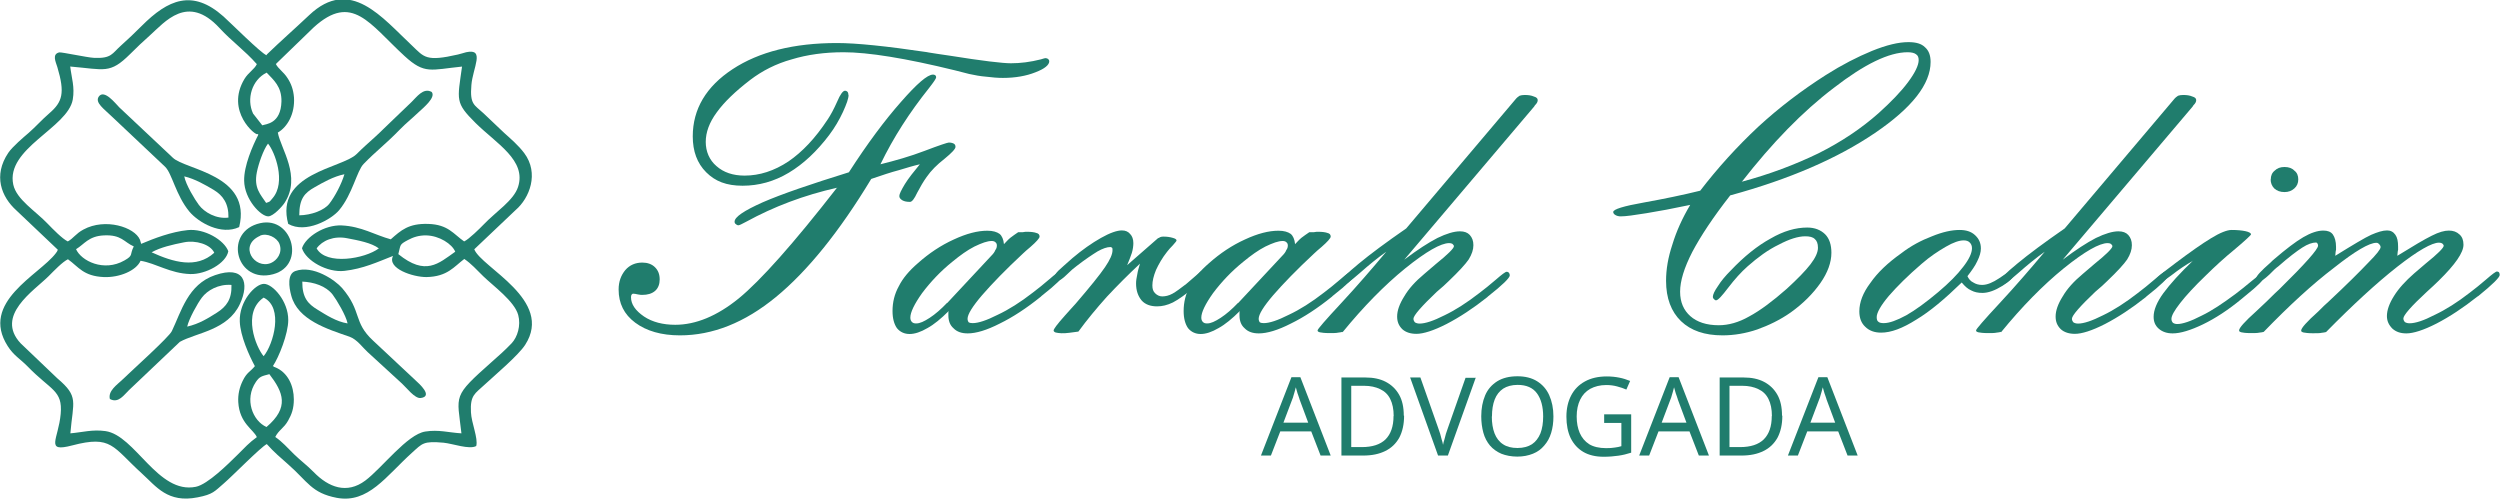 <svg xmlns="http://www.w3.org/2000/svg" id="Camada_2" data-name="Camada 2" viewBox="0 0 165.57 33.04"><defs><style>      .cls-1 {        fill: #207d6d;        fill-rule: evenodd;        stroke-width: 0px;      }    </style></defs><g id="Camada_1-2" data-name="Camada 1"><g><g><g><path class="cls-1" d="M87.46,30.17l-.62-1.6h-2.05l-.62,1.6h-.66l2.02-5.19h.59l2.01,5.19h-.67ZM86.06,26.42s-.04-.11-.07-.21c-.04-.1-.07-.2-.1-.31-.03-.11-.05-.2-.07-.25-.02.09-.05.2-.08.3-.02.09-.05.19-.08.27-.02.08-.04.15-.07.21l-.59,1.56h1.64l-.58-1.56Z"></path><path class="cls-1" d="M92.99,27.53c0,.58-.11,1.06-.32,1.46-.22.39-.53.69-.93.88-.4.2-.88.3-1.46.3h-1.44v-5.17h1.59c.52,0,.97.09,1.35.29.38.2.67.48.88.85.21.37.31.83.31,1.39h0ZM92.3,27.55c0-.46-.08-.83-.23-1.13-.15-.3-.37-.51-.67-.65-.29-.14-.64-.22-1.06-.22h-.85v4.06h.7c.7,0,1.22-.17,1.57-.51.35-.35.53-.86.53-1.54Z"></path><path class="cls-1" d="M97.74,25l-1.85,5.17h-.65l-1.85-5.17h.68l1.17,3.32c.05.14.1.28.14.41.04.13.07.25.1.38.04.12.07.23.09.35.02-.12.05-.23.09-.35.03-.12.07-.25.1-.38.04-.13.09-.27.14-.41l1.16-3.3h.69Z"></path><path class="cls-1" d="M102.88,27.58c0,.4-.05.77-.15,1.09-.1.33-.25.6-.46.84-.2.24-.45.42-.75.54-.3.12-.64.19-1.03.19s-.76-.07-1.06-.19c-.3-.13-.55-.31-.75-.54-.2-.24-.35-.52-.44-.85-.09-.33-.14-.7-.14-1.09,0-.53.09-.99.26-1.39.17-.4.44-.7.8-.93.36-.22.8-.33,1.34-.33.51,0,.95.11,1.3.33.35.22.62.52.8.92.18.4.28.87.28,1.41h0ZM98.8,27.58c0,.43.06.81.18,1.12.12.31.31.56.56.72.25.17.57.25.96.25s.71-.09.96-.25c.25-.17.43-.41.56-.72.12-.31.18-.69.18-1.12,0-.65-.14-1.16-.41-1.53-.27-.37-.7-.56-1.28-.56-.39,0-.71.09-.96.25-.25.17-.44.41-.56.72-.12.31-.18.68-.18,1.12Z"></path><path class="cls-1" d="M106.24,27.44h1.79v2.54c-.28.09-.56.16-.85.2-.28.04-.61.07-.97.07-.54,0-.99-.11-1.35-.32-.37-.22-.64-.52-.84-.92-.19-.4-.28-.88-.28-1.42s.11-1.01.32-1.41c.21-.4.51-.7.91-.92.4-.22.88-.33,1.45-.33.29,0,.57.03.82.08.26.05.5.13.72.22l-.25.57c-.18-.08-.39-.15-.62-.21-.22-.06-.46-.09-.71-.09-.41,0-.76.09-1.06.25-.3.17-.52.41-.67.72-.15.31-.23.68-.23,1.11s.07.78.2,1.09c.14.32.35.57.63.75.28.17.66.26,1.12.26.22,0,.42-.01.58-.04.16-.02.3-.05.43-.09v-1.54h-1.14v-.58Z"></path><path class="cls-1" d="M112.51,30.17l-.62-1.6h-2.05l-.62,1.6h-.66l2.02-5.19h.59l2.01,5.19h-.67ZM111.11,26.42s-.04-.11-.07-.21c-.04-.1-.07-.2-.1-.31-.03-.11-.05-.2-.07-.25-.02.09-.05.2-.08.3-.02.09-.05.19-.08.27-.02.08-.04.15-.07.21l-.59,1.56h1.64l-.58-1.56Z"></path><path class="cls-1" d="M118.04,27.53c0,.58-.11,1.06-.32,1.46-.22.39-.53.69-.93.88-.4.2-.88.3-1.46.3h-1.44v-5.17h1.59c.52,0,.97.09,1.35.29.38.2.67.48.88.85.21.37.31.83.31,1.39h0ZM117.35,27.55c0-.46-.08-.83-.23-1.13-.15-.3-.37-.51-.67-.65-.29-.14-.64-.22-1.06-.22h-.85v4.06h.7c.7,0,1.22-.17,1.57-.51.35-.35.53-.86.53-1.54Z"></path><path class="cls-1" d="M122.36,30.17l-.62-1.6h-2.05l-.62,1.6h-.66l2.02-5.19h.59l2.01,5.19h-.67ZM120.96,26.42s-.04-.11-.07-.21c-.04-.1-.07-.2-.1-.31-.03-.11-.05-.2-.07-.25-.02.09-.05.2-.08.3-.02.09-.05.19-.08.27-.02.08-.04.15-.07.21l-.59,1.56h1.64l-.58-1.56Z"></path></g><g><path class="cls-1" d="M55.45,12.43c-2.22.5-4.21,1.26-6.02,2.25-.29.16-.47.24-.52.24-.08,0-.13-.03-.18-.08-.05-.03-.08-.08-.08-.16,0-.31.63-.73,1.86-1.28,1.26-.55,3.17-1.2,5.71-1.99,1.23-1.91,2.38-3.45,3.45-4.66,1.05-1.2,1.75-1.81,2.12-1.81.08,0,.13.03.16.05.03.03.05.08.05.13,0,.08-.16.31-.47.71-1.28,1.6-2.36,3.27-3.22,5.05.97-.24,1.96-.52,2.93-.89.97-.37,1.52-.55,1.6-.55.13,0,.26.03.34.08.08.05.1.13.1.21,0,.13-.24.39-.73.79-.5.39-.89.78-1.18,1.2-.21.29-.42.65-.63,1.05-.18.39-.34.6-.47.6-.21,0-.37-.03-.5-.1-.13-.08-.21-.16-.21-.29s.13-.39.37-.79c.24-.39.58-.81.99-1.31-.44.1-.89.24-1.39.39-.5.13-1.13.34-1.83.58-2.12,3.51-4.24,6.12-6.31,7.82s-4.19,2.54-6.36,2.54c-1.23,0-2.22-.29-2.96-.84s-1.1-1.28-1.1-2.2c0-.52.16-.94.44-1.28.29-.34.68-.5,1.13-.5.34,0,.63.1.84.31.21.21.31.47.31.81,0,.31-.1.58-.31.76-.21.18-.5.26-.84.26-.05,0-.16,0-.29-.03-.13-.03-.24-.05-.31-.05-.05,0-.08.03-.1.05-.03.03-.05.1-.05.18,0,.47.29.89.86,1.28.55.37,1.26.55,2.07.55,1.36,0,2.77-.58,4.21-1.75,1.44-1.18,3.61-3.61,6.52-7.35h0ZM56.2,6.28c0,.24-.13.6-.37,1.13-.24.52-.55,1.05-.92,1.54-.81,1.07-1.7,1.91-2.67,2.49-.97.58-1.99.86-3.06.86s-1.81-.29-2.41-.89c-.6-.6-.89-1.39-.89-2.38,0-1.81.89-3.3,2.64-4.45,1.75-1.15,4.06-1.73,6.91-1.73,1.31,0,3.3.21,5.94.6l.16.03c.34.05.79.13,1.39.21,2.12.34,3.48.5,4.03.5.63,0,1.28-.08,1.99-.26.16-.05.26-.08.29-.08.08,0,.13.03.18.05.05.05.08.1.08.16,0,.24-.31.5-.92.73-.6.24-1.33.37-2.15.37-.34,0-.71-.03-1.1-.08-.39-.03-.76-.1-1.13-.18-.21-.05-.52-.13-.94-.24-3.3-.81-5.76-1.2-7.38-1.2-1.26,0-2.41.16-3.43.47-1.05.29-1.96.76-2.75,1.36-.99.76-1.73,1.47-2.22,2.15-.5.68-.73,1.33-.73,1.96s.24,1.2.71,1.6c.47.42,1.1.63,1.86.63.99,0,1.96-.31,2.91-.94.92-.63,1.78-1.54,2.59-2.77.21-.31.42-.71.63-1.18.21-.5.39-.73.52-.73.08,0,.13.03.18.08.03.05.05.13.05.21Z"></path><path class="cls-1" d="M62.73,20.07l2.93-3.14c.13-.13.21-.24.26-.37.08-.1.1-.21.1-.31,0-.08-.03-.16-.1-.21-.05-.05-.13-.08-.24-.08-.29,0-.65.13-1.15.37-.47.24-.94.58-1.44.99-.81.65-1.47,1.36-2.02,2.09-.52.73-.78,1.28-.78,1.62,0,.13.03.21.1.29.08.08.16.1.29.1.24,0,.52-.13.89-.37.37-.24.76-.58,1.15-.99h0ZM62.83,20.6c-.5.5-.97.89-1.41,1.13-.44.26-.84.39-1.18.39s-.63-.13-.84-.39c-.18-.26-.29-.63-.29-1.13,0-.58.13-1.13.42-1.65.26-.52.68-1.02,1.26-1.52.73-.65,1.52-1.18,2.38-1.57.84-.39,1.57-.58,2.22-.58.37,0,.63.08.81.21.16.13.26.37.29.68.13-.13.26-.29.42-.42.16-.13.34-.24.52-.37h.29c.13-.03.24-.03.29-.03.29,0,.5.03.63.08.13.03.21.1.21.24,0,.1-.21.34-.6.68-.21.18-.37.31-.5.44-1.15,1.07-2.04,1.99-2.7,2.75-.65.76-.97,1.28-.97,1.57,0,.1.03.18.08.24.05.03.13.05.26.05.37,0,.92-.18,1.65-.55.73-.34,1.52-.84,2.33-1.47.34-.26.71-.55,1.1-.89.39-.34.63-.52.71-.52.05,0,.1.03.16.08.03.03.05.08.05.16,0,.16-.47.63-1.44,1.39l-.05.05c-.94.76-1.86,1.36-2.72,1.78-.86.44-1.57.65-2.12.65-.39,0-.71-.1-.94-.34-.24-.21-.34-.5-.34-.86v-.18s0-.08.03-.1Z"></path><path class="cls-1" d="M76.72,15.78s.05-.05.13-.08c.08-.03.13-.03.21-.03.24,0,.42.03.6.08.18.05.26.1.26.18,0,.03-.08.13-.24.31-.16.16-.29.31-.39.44-.31.39-.55.81-.73,1.2-.16.39-.24.73-.24,1.02,0,.24.05.39.18.52s.29.21.47.21c.21,0,.44-.05.68-.18.24-.13.55-.37.92-.65.16-.13.34-.29.58-.5.29-.26.44-.39.52-.39s.13.03.16.05c.03.05.05.1.05.18s-.05.16-.13.29c-.1.13-.31.31-.6.55-.6.5-1.1.86-1.47,1.05-.37.18-.71.26-1.05.26-.44,0-.79-.13-1.02-.39-.24-.29-.37-.65-.37-1.13,0-.18.03-.37.08-.6.03-.21.1-.44.18-.71-.76.71-1.49,1.44-2.2,2.2-.68.76-1.31,1.52-1.88,2.3-.24.03-.42.05-.6.08s-.37.03-.52.03-.29-.03-.39-.05c-.08-.03-.13-.08-.13-.13,0-.1.24-.42.73-.97.29-.34.55-.6.73-.81.97-1.13,1.6-1.91,1.94-2.41.34-.5.5-.86.5-1.13,0-.08,0-.13-.03-.16-.03-.03-.08-.05-.1-.05-.24,0-.52.1-.86.29-.34.21-.81.52-1.39.97-.18.13-.39.31-.63.55-.29.29-.5.42-.6.42-.08,0-.13-.03-.16-.08-.05-.03-.08-.08-.08-.16s.08-.24.26-.42c.18-.18.5-.44.94-.84.65-.55,1.28-.99,1.88-1.33.6-.34,1.07-.5,1.39-.5.24,0,.42.08.55.24.13.13.21.34.21.6,0,.18-.03.42-.1.65-.08.24-.18.5-.31.81l2.07-1.81Z"></path><path class="cls-1" d="M82,20.07l2.93-3.14c.13-.13.21-.24.26-.37.08-.1.1-.21.1-.31,0-.08-.03-.16-.1-.21-.05-.05-.13-.08-.24-.08-.29,0-.65.13-1.15.37-.47.24-.94.58-1.44.99-.81.65-1.47,1.36-2.02,2.09-.52.73-.78,1.28-.78,1.62,0,.13.03.21.1.29.08.08.16.1.29.1.24,0,.52-.13.89-.37.37-.24.76-.58,1.15-.99h0ZM82.11,20.6c-.5.5-.97.89-1.41,1.13-.44.26-.84.39-1.18.39s-.63-.13-.84-.39c-.18-.26-.29-.63-.29-1.13,0-.58.13-1.13.42-1.65.26-.52.68-1.02,1.26-1.52.73-.65,1.52-1.18,2.38-1.57.84-.39,1.57-.58,2.22-.58.37,0,.63.08.81.21.16.13.26.37.29.68.13-.13.26-.29.42-.42.16-.13.34-.24.52-.37h.29c.13-.03.24-.03.29-.03.29,0,.5.03.63.08.13.03.21.1.21.24,0,.1-.21.34-.6.68-.21.18-.37.31-.5.44-1.15,1.07-2.04,1.99-2.7,2.75-.65.76-.97,1.28-.97,1.57,0,.1.03.18.08.24.05.03.13.05.26.05.37,0,.92-.18,1.65-.55.73-.34,1.52-.84,2.33-1.47.34-.26.71-.55,1.1-.89.39-.34.63-.52.71-.52.05,0,.1.03.16.08.03.03.05.08.05.16,0,.16-.47.63-1.44,1.39l-.05.05c-.94.76-1.86,1.36-2.72,1.78-.86.44-1.57.65-2.12.65-.39,0-.71-.1-.94-.34-.24-.21-.34-.5-.34-.86v-.18s0-.08.03-.1Z"></path><path class="cls-1" d="M88.91,21.98c-.08.03-.18.03-.29.05-.13.03-.31.03-.6.03s-.5-.03-.6-.05c-.1-.03-.16-.05-.16-.13s.52-.68,1.57-1.81c1.05-1.13,2.04-2.28,2.98-3.4-.55.39-1.13.86-1.75,1.41-.63.55-.99.81-1.1.81-.05,0-.08-.03-.1-.05-.03-.05-.05-.1-.05-.18,0-.16.39-.55,1.18-1.2.76-.63,1.81-1.41,3.14-2.33l7.22-8.53c.1-.13.21-.21.29-.26.08-.03.21-.05.34-.05.24,0,.44.03.6.1.18.05.26.13.26.24s-.05.21-.18.34c-.03.03-.03.05-.05.08l-8.61,10.15c.86-.65,1.6-1.13,2.2-1.44.6-.29,1.1-.44,1.49-.44.29,0,.5.08.65.24.16.18.24.39.24.68s-.1.6-.31.94c-.21.31-.65.79-1.33,1.44-.18.18-.44.42-.79.71-1.02.97-1.54,1.57-1.54,1.78,0,.08.03.16.1.24.08.05.18.08.31.08.37,0,.92-.18,1.65-.55.71-.34,1.49-.84,2.3-1.47.34-.26.71-.55,1.1-.89.39-.34.63-.52.71-.52s.13.03.16.08c.03.03.05.08.05.16,0,.16-.47.63-1.44,1.39l-.05.05c-.92.73-1.83,1.33-2.7,1.78-.86.44-1.54.65-1.99.65-.39,0-.71-.1-.94-.31-.24-.24-.34-.5-.34-.84,0-.39.16-.84.47-1.33.29-.5.73-.99,1.33-1.49.18-.16.44-.37.76-.65.81-.65,1.2-1.05,1.2-1.18,0-.05-.03-.1-.1-.16-.05-.03-.13-.05-.21-.05-.55,0-1.52.55-2.91,1.67-1.39,1.13-2.77,2.54-4.16,4.24Z"></path><path class="cls-1" d="M115.34,12.04c1.86-.5,3.53-1.13,5.08-1.88,1.52-.76,2.85-1.65,4-2.67.81-.73,1.47-1.41,1.94-2.04.47-.63.71-1.13.71-1.47,0-.18-.05-.31-.18-.39-.1-.08-.29-.13-.55-.13-1.23,0-2.85.78-4.89,2.36-2.07,1.57-4.08,3.64-6.1,6.23h0ZM112.57,12.67c1.18-1.54,2.49-2.98,3.87-4.27,1.39-1.28,2.88-2.41,4.48-3.43,1.07-.68,2.09-1.2,3.06-1.6.97-.39,1.75-.58,2.41-.58.5,0,.86.1,1.1.34.24.21.37.52.37.97,0,1.47-1.23,3.04-3.69,4.71-2.46,1.67-5.65,3.06-9.58,4.13-1.13,1.44-1.96,2.7-2.51,3.74-.55,1.07-.81,1.94-.81,2.64s.24,1.23.68,1.62c.44.39,1.07.6,1.88.6.63,0,1.31-.18,2.01-.58.73-.39,1.57-1.02,2.49-1.83.71-.65,1.23-1.18,1.57-1.62s.5-.81.5-1.1-.08-.47-.21-.58c-.13-.13-.34-.18-.63-.18-.47,0-1.05.18-1.75.55-.71.34-1.39.84-2.07,1.44-.44.39-.86.86-1.28,1.41-.42.55-.68.84-.81.84-.05,0-.1-.03-.13-.08-.05-.03-.08-.08-.08-.16,0-.13.1-.37.34-.71.21-.34.5-.68.84-1.02.89-.94,1.78-1.65,2.64-2.12.86-.5,1.67-.73,2.43-.73.5,0,.89.16,1.18.44.29.29.42.71.42,1.23,0,.63-.24,1.31-.73,2.01-.5.71-1.15,1.36-1.96,1.94-.71.5-1.47.86-2.22,1.13-.76.26-1.54.39-2.3.39-1.18,0-2.09-.31-2.75-.94-.65-.63-.99-1.52-.99-2.67,0-.76.13-1.54.42-2.41.26-.86.65-1.73,1.18-2.62-1.13.24-2.09.42-2.9.55-.81.13-1.36.21-1.7.21-.13,0-.26-.03-.34-.08-.1-.05-.16-.13-.16-.21,0-.18.68-.39,2.04-.63,1.33-.24,2.59-.5,3.72-.78Z"></path><path class="cls-1" d="M124.29,20.99c0,.16.03.26.1.31.08.08.21.1.37.1.37,0,.86-.18,1.49-.52.6-.34,1.31-.86,2.12-1.54.71-.6,1.26-1.15,1.65-1.67.39-.5.58-.92.58-1.23,0-.16-.05-.29-.16-.39-.08-.08-.21-.13-.39-.13-.29,0-.68.13-1.18.42-.5.29-1.05.65-1.6,1.13-.92.79-1.62,1.49-2.17,2.12-.55.65-.81,1.13-.81,1.41h0ZM129.92,18.71c-1.1,1.07-2.09,1.91-3.01,2.46-.92.58-1.67.86-2.33.86-.44,0-.79-.13-1.05-.39-.26-.24-.39-.58-.39-1.02,0-.6.24-1.23.73-1.88.47-.68,1.15-1.33,2.04-1.96.65-.5,1.33-.86,2.04-1.13.71-.29,1.31-.42,1.83-.42.42,0,.76.1,1.02.34.26.24.39.52.39.89,0,.24-.08.52-.24.84-.13.29-.37.63-.65.99.08.18.21.34.39.42.16.1.34.16.58.16.34,0,.71-.16,1.13-.44.42-.29.68-.44.79-.44.05,0,.1.03.13.05s.03.08.03.16c0,.18-.24.42-.73.73-.5.31-.94.47-1.33.47-.29,0-.52-.05-.73-.16-.24-.1-.44-.29-.63-.52Z"></path><path class="cls-1" d="M132.52,21.98c-.08.03-.18.03-.29.05-.13.03-.31.03-.6.03s-.5-.03-.6-.05c-.1-.03-.16-.05-.16-.13s.52-.68,1.57-1.81c1.05-1.13,2.04-2.28,2.98-3.4-.55.39-1.13.86-1.75,1.41-.63.55-.99.81-1.1.81-.05,0-.08-.03-.1-.05-.03-.05-.05-.1-.05-.18,0-.16.39-.55,1.18-1.2.76-.63,1.81-1.41,3.14-2.33l7.22-8.53c.1-.13.21-.21.29-.26.08-.03.21-.05.34-.05.24,0,.44.03.6.1.18.05.26.13.26.24s-.05.21-.18.34c-.03.03-.03.05-.05.08l-8.61,10.15c.86-.65,1.6-1.13,2.2-1.44.6-.29,1.1-.44,1.49-.44.29,0,.5.08.65.24.16.18.24.39.24.68s-.1.6-.31.94c-.21.31-.65.79-1.33,1.44-.18.18-.44.42-.79.71-1.02.97-1.54,1.57-1.54,1.78,0,.08.03.16.1.24.08.05.18.08.31.08.37,0,.92-.18,1.65-.55.71-.34,1.49-.84,2.3-1.47.34-.26.71-.55,1.1-.89.39-.34.63-.52.71-.52s.13.03.16.08c.03.03.05.08.05.16,0,.16-.47.63-1.44,1.39l-.05.05c-.92.73-1.83,1.33-2.7,1.78-.86.44-1.54.65-1.99.65-.39,0-.71-.1-.94-.31-.24-.24-.34-.5-.34-.84,0-.39.16-.84.47-1.33.29-.5.73-.99,1.33-1.49.18-.16.44-.37.76-.65.81-.65,1.2-1.05,1.2-1.18,0-.05-.03-.1-.1-.16-.05-.03-.13-.05-.21-.05-.55,0-1.52.55-2.91,1.67-1.39,1.13-2.77,2.54-4.16,4.24Z"></path><path class="cls-1" d="M150.39,11.88c0-.24.08-.44.26-.58.16-.16.37-.24.65-.24s.5.08.65.24c.18.13.26.34.26.58s-.08.44-.26.6c-.18.16-.39.24-.65.24-.29,0-.5-.08-.68-.24-.16-.16-.24-.37-.24-.6h0ZM145.24,17.27c-.47.26-.94.58-1.44.97-.5.37-.76.55-.84.55-.05,0-.1-.03-.13-.05-.03-.03-.05-.08-.05-.13,0-.13.16-.31.47-.55l.03-.03.79-.6c.97-.73,1.75-1.28,2.36-1.65.6-.37,1.07-.55,1.36-.55.39,0,.68.03.92.08.24.05.37.13.37.21,0,.05-.34.37-1.05.97-.71.58-1.33,1.15-1.94,1.75-.76.73-1.31,1.33-1.7,1.83-.39.5-.58.84-.58,1.05,0,.1.03.18.1.26.08.05.16.08.29.08.34,0,.89-.18,1.6-.55.71-.34,1.44-.84,2.25-1.44.31-.24.65-.5,1.05-.84.37-.31.58-.47.65-.47.05,0,.1.03.13.05.03.05.05.1.05.16,0,.16-.39.55-1.2,1.2l-.29.24c-.86.71-1.73,1.28-2.54,1.67-.81.39-1.49.6-2.01.6-.37,0-.68-.1-.92-.31-.24-.21-.34-.47-.34-.79,0-.44.21-.97.65-1.57.44-.6,1.1-1.33,1.96-2.15Z"></path><path class="cls-1" d="M149.92,21.98c-.08.03-.16.03-.29.05-.13.03-.31.03-.6.03s-.5-.03-.58-.05c-.1-.03-.16-.05-.16-.13,0-.16.37-.58,1.13-1.26.5-.47.92-.86,1.23-1.18l.31-.29c1.7-1.67,2.56-2.64,2.56-2.88,0-.08-.03-.13-.05-.16-.03-.03-.05-.05-.08-.05-.24,0-.55.1-.92.34-.37.24-.89.63-1.57,1.23-.18.13-.37.31-.6.55-.31.29-.52.44-.63.44-.08,0-.13-.03-.16-.05-.05-.05-.08-.1-.08-.16,0-.13.31-.47.94-1.02.1-.1.18-.18.26-.24.76-.65,1.41-1.15,1.91-1.44.5-.29.94-.44,1.33-.44.29,0,.5.08.63.26.13.18.21.47.21.81v.21c-.03.08-.03.21-.05.39,1.18-.73,1.96-1.2,2.38-1.39.42-.18.76-.29,1.05-.29.24,0,.42.1.55.29.13.18.18.44.18.79v.21c-.03.08-.03.21-.05.39,1.05-.65,1.81-1.1,2.28-1.33.47-.24.84-.34,1.13-.34s.52.08.71.26c.18.16.26.39.26.68,0,.52-.55,1.31-1.62,2.36l-.03.03c-.18.18-.44.42-.76.71-1.05.97-1.57,1.57-1.57,1.78,0,.08.03.16.1.24.08.05.18.08.31.08.39,0,.94-.18,1.65-.55.73-.34,1.52-.84,2.33-1.47.34-.26.71-.55,1.1-.89.39-.34.63-.52.71-.52.05,0,.1.03.13.05.03.05.05.1.05.18,0,.16-.47.63-1.41,1.39l-.08.05c-.92.73-1.83,1.33-2.7,1.78-.86.44-1.54.65-1.99.65-.39,0-.68-.1-.92-.31-.24-.24-.37-.5-.37-.84,0-.39.16-.84.47-1.33.31-.5.76-.99,1.33-1.49.18-.16.44-.37.76-.65.81-.65,1.2-1.05,1.2-1.18,0-.05-.03-.1-.1-.16-.05-.03-.13-.05-.21-.05-.47,0-1.39.52-2.77,1.6-1.36,1.07-2.93,2.51-4.71,4.32-.08.03-.18.03-.29.05-.13.03-.31.03-.6.03s-.5-.03-.6-.05c-.1-.03-.16-.05-.16-.13,0-.16.37-.58,1.13-1.26.29-.29.5-.5.68-.65,1.23-1.15,2.09-2.01,2.64-2.59.55-.55.81-.89.81-1.02,0-.08-.03-.13-.1-.21-.05-.05-.1-.08-.18-.08-.47,0-1.41.55-2.8,1.65-1.41,1.07-2.98,2.51-4.68,4.27Z"></path></g></g><g><path class="cls-1" d="M17.65,28.28c-.91-.4-1.49-1.83-.7-2.99.25-.37.41-.38.89-.51.92,1.2,1.34,2.2-.19,3.5h0ZM17.46,23.59c-.5-.58-1.45-2.89,0-3.88,1.34.65.65,3.1,0,3.88h0ZM10.04,16.71c.59-.33,1.38-.51,2.14-.66.78-.16,1.76.13,2.01.69-1.19,1.08-2.72.62-4.15-.03h0ZM26.38,16.83c.17-.63.05-.62.63-.93.35-.19.74-.32,1.22-.31.87.02,1.71.57,1.92,1.08-1.12.79-1.96,1.62-3.77.16h0ZM20.97,16.45c.37-.52,1.14-.85,2.03-.67.73.14,1.6.3,2.09.67-.92.69-3.49,1.14-4.12,0h0ZM5.04,16.5c.54-.32.82-.86,1.83-.91,1.18-.06,1.33.44,1.99.73-.29.56,0,.58-.62.93-1.36.78-2.87.03-3.21-.76h0ZM17.62,13.43c-.36-.55-.82-.97-.61-2.02.11-.56.43-1.49.74-1.9.45.54,1.22,2.56.3,3.62-.23.26-.12.2-.43.31h0ZM16.76,7.52c-.45-.96-.08-2.23.9-2.71.46.49,1,.92.98,1.91-.04,1.49-1.03,1.49-1.27,1.58l-.61-.78h0ZM4.65,4.4c.09.77.31,1.36.17,2.19-.33,1.88-4.46,3.24-3.94,5.64.22.99,1.46,1.73,2.28,2.59.34.35.96.99,1.33,1.17.37-.2.53-.52,1.04-.79,1.44-.78,3.39-.16,3.74.68l.08.27c.85-.36,2-.8,3.08-.91,1.11-.12,2.42.66,2.69,1.4-.15.81-1.5,1.54-2.52,1.51-1.32-.04-2.27-.71-3.29-.88-.29.66-1.4,1.12-2.43,1.08-1.36-.06-1.67-.67-2.38-1.18-.37.18-.91.75-1.29,1.13-.98.97-3.54,2.6-1.85,4.43l2.44,2.33c1.44,1.22,1.04,1.51.86,3.64.81-.07,1.46-.27,2.32-.15,1.98.28,3.47,4.2,5.99,3.69.79-.16,2.15-1.52,2.75-2.11.48-.48.79-.82,1.29-1.18-.21-.5-1.15-.91-1.23-2.32-.03-.52.09-.99.29-1.4.28-.58.49-.59.81-.98-.38-.7-.97-2.01-1-2.96-.05-1.33,1.02-2.49,1.6-2.49.58,0,1.62,1.15,1.61,2.4,0,.9-.62,2.46-1.02,3.05.02.01.05,0,.06.03,0,.03.05.02.06.03.88.34,1.27,1.25,1.27,2.14,0,.6-.14.99-.38,1.41-.28.5-.62.62-.85,1.08.49.34.78.69,1.24,1.14.44.43.87.74,1.3,1.18.99,1.02,2.2,1.48,3.42.57,1.12-.84,2.78-3.07,3.98-3.25.89-.14,1.54.07,2.39.12-.29-2.59-.63-2.39,2.04-4.76.45-.4.79-.69,1.28-1.2.39-.41.63-1.18.44-1.88-.25-.91-1.64-1.91-2.31-2.56-.47-.46-.78-.82-1.26-1.15-.69.52-1.12,1.17-2.5,1.2-.89.01-2.64-.57-2.22-1.4-1.02.4-1.98.85-3.22.99-1.14.13-2.56-.68-2.81-1.5.24-.75,1.5-1.56,2.63-1.51,1.31.06,2.21.64,3.25.92.68-.6,1.18-1.06,2.48-1.02,1.33.04,1.68.68,2.38,1.16.31-.14,1.05-.87,1.29-1.12.81-.85,1.99-1.59,2.28-2.49.57-1.76-1.42-2.86-2.81-4.23-1.37-1.36-1.21-1.5-.9-3.74-2.08.21-2.47.53-3.81-.7-2.33-2.14-3.47-4.2-6.01-1.9l-2.51,2.43c.15.31.52.53.77.93.24.36.39.77.43,1.28.07,1.08-.43,1.96-1.07,2.33.19,1.07,1.58,2.91.45,4.65-.16.25-.75.89-1.08.9-.49.01-1.58-1.12-1.6-2.36-.02-.99.56-2.31.94-3.05-.02-.02-.05-.06-.06-.04-.08.15-2.15-1.5-.86-3.65.26-.43.66-.64.82-.98-.81-.92-1.63-1.48-2.47-2.39-2.12-2.3-3.62-.4-4.64.51-.48.43-.77.7-1.28,1.21-1.35,1.34-1.68,1.02-3.94.83h0ZM17.65,3.66c-.39-.16-2.36-2.13-2.85-2.57C12.74-.74,11.13-.03,9.39,1.71c-.52.52-.87.85-1.37,1.3-.6.53-.62.88-1.81.82-.43-.02-2.14-.39-2.29-.36-.48.12-.24.6-.12.98.51,1.71.34,2.3-.53,3.05-.51.44-.89.88-1.37,1.3-.34.29-1.07.91-1.35,1.32-1.01,1.5-.47,2.91.54,3.82l2.74,2.6c-.07.15-.02.08-.14.24-1.09,1.43-5.04,3.23-3.18,6.14.4.63.82.84,1.32,1.35,1.54,1.59,2.33,1.57,2.19,3.14-.15,1.69-1.07,2.57.76,2.09,2.63-.69,2.66.08,4.63,1.87.94.85,1.69,1.96,3.67,1.57,1.04-.2,1.13-.4,1.75-.93.56-.48,2.44-2.4,2.84-2.6.47.53.9.89,1.41,1.34,1.3,1.14,1.55,1.9,3.22,2.22,2.09.39,3.27-1.44,4.99-2.99.69-.62.74-.78,2.09-.66.61.06,1.7.47,2.16.22.14-.51-.32-1.53-.35-2.24-.06-1.13.27-1.23.89-1.81.67-.62,2.25-1.95,2.7-2.65,1.92-2.97-2.9-5.12-3.37-6.33l2.74-2.6c.92-.79,1.57-2.43.57-3.77-.39-.52-.91-.96-1.33-1.34-.42-.38-.92-.89-1.37-1.3-.61-.57-.91-.57-.8-1.87.09-1.14.93-2.45-.35-2.17-.16.04-.36.11-.54.15-2.12.49-2.24.17-3.02-.57-2-1.87-4.11-4.61-6.83-2.04-1.04.98-1.89,1.72-2.81,2.61Z"></path><path class="cls-1" d="M19.82,14.26c0-1.09.34-1.48,1.02-1.86.54-.31,1.26-.72,1.97-.86-.19.65-.63,1.47-.99,1.94-.33.44-1.19.77-2,.78h0ZM19.09,14.83c1.16.66,2.85-.29,3.37-.91.89-1.07,1.17-2.6,1.62-3.06.82-.85,1.46-1.31,2.4-2.28.43-.44.77-.7,1.19-1.1.4-.37,1.21-1.03.92-1.39-.56-.31-1,.35-1.35.68-.46.43-.78.76-1.22,1.17-.4.37-.76.75-1.17,1.12-.44.4-.83.74-1.24,1.15-.95.94-5.44,1.25-4.52,4.63Z"></path><path class="cls-1" d="M12.2,11.68c.7.16,1.44.59,1.96.9.61.37.99.91.97,1.83-.8.11-1.6-.35-1.96-.84-.25-.33-.86-1.32-.97-1.9h0ZM15.84,15.04c.86-3.48-3.58-3.79-4.4-4.6l-3.54-3.33c-.24-.24-1-1.23-1.36-.71-.27.4.36.82.86,1.31l3.53,3.33c.47.45.71,1.88,1.61,2.97.61.73,2.11,1.59,3.3,1.03Z"></path><path class="cls-1" d="M20.01,18.65c.77.03,1.58.29,2.02.86.26.34.89,1.39.99,1.91-.75-.12-1.42-.56-1.99-.91-.63-.38-1.02-.79-1.01-1.87h0ZM19.56,17.95c-.54.19-.43,1.05-.27,1.63.43,1.61,2.38,2.21,3.86,2.72.5.18.87.72,1.19,1.01l2.29,2.1c.27.24.84,1,1.23.95.86-.11-.12-.97-.34-1.17l-2.81-2.63c-1.34-1.24-.72-1.92-2.05-3.48-.45-.52-1.93-1.55-3.1-1.13Z"></path><path class="cls-1" d="M12.4,21.62c.12-.52.68-1.53.97-1.91.35-.47,1.09-.91,1.96-.84.03.96-.34,1.44-.97,1.84-.57.36-1.17.74-1.96.92h0ZM7.29,26.43c.56.3.93-.29,1.25-.59l3.37-3.2c1.1-.61,3.18-.77,3.98-2.51.65-1.41.29-2.57-1.64-1.91-1.81.61-2.25,2.43-2.87,3.71-.19.4-2.61,2.57-3.27,3.21-.35.34-.98.75-.83,1.3Z"></path><path class="cls-1" d="M17.22,15.61c.46-.21,1.13.12,1.29.55.22.59-.17,1.09-.57,1.26-1.09.44-2.16-1.16-.72-1.8h0ZM17.23,14.78c-2.39.54-1.67,3.83.64,3.43,2.46-.42,1.57-3.93-.64-3.43Z"></path></g></g></g></svg>